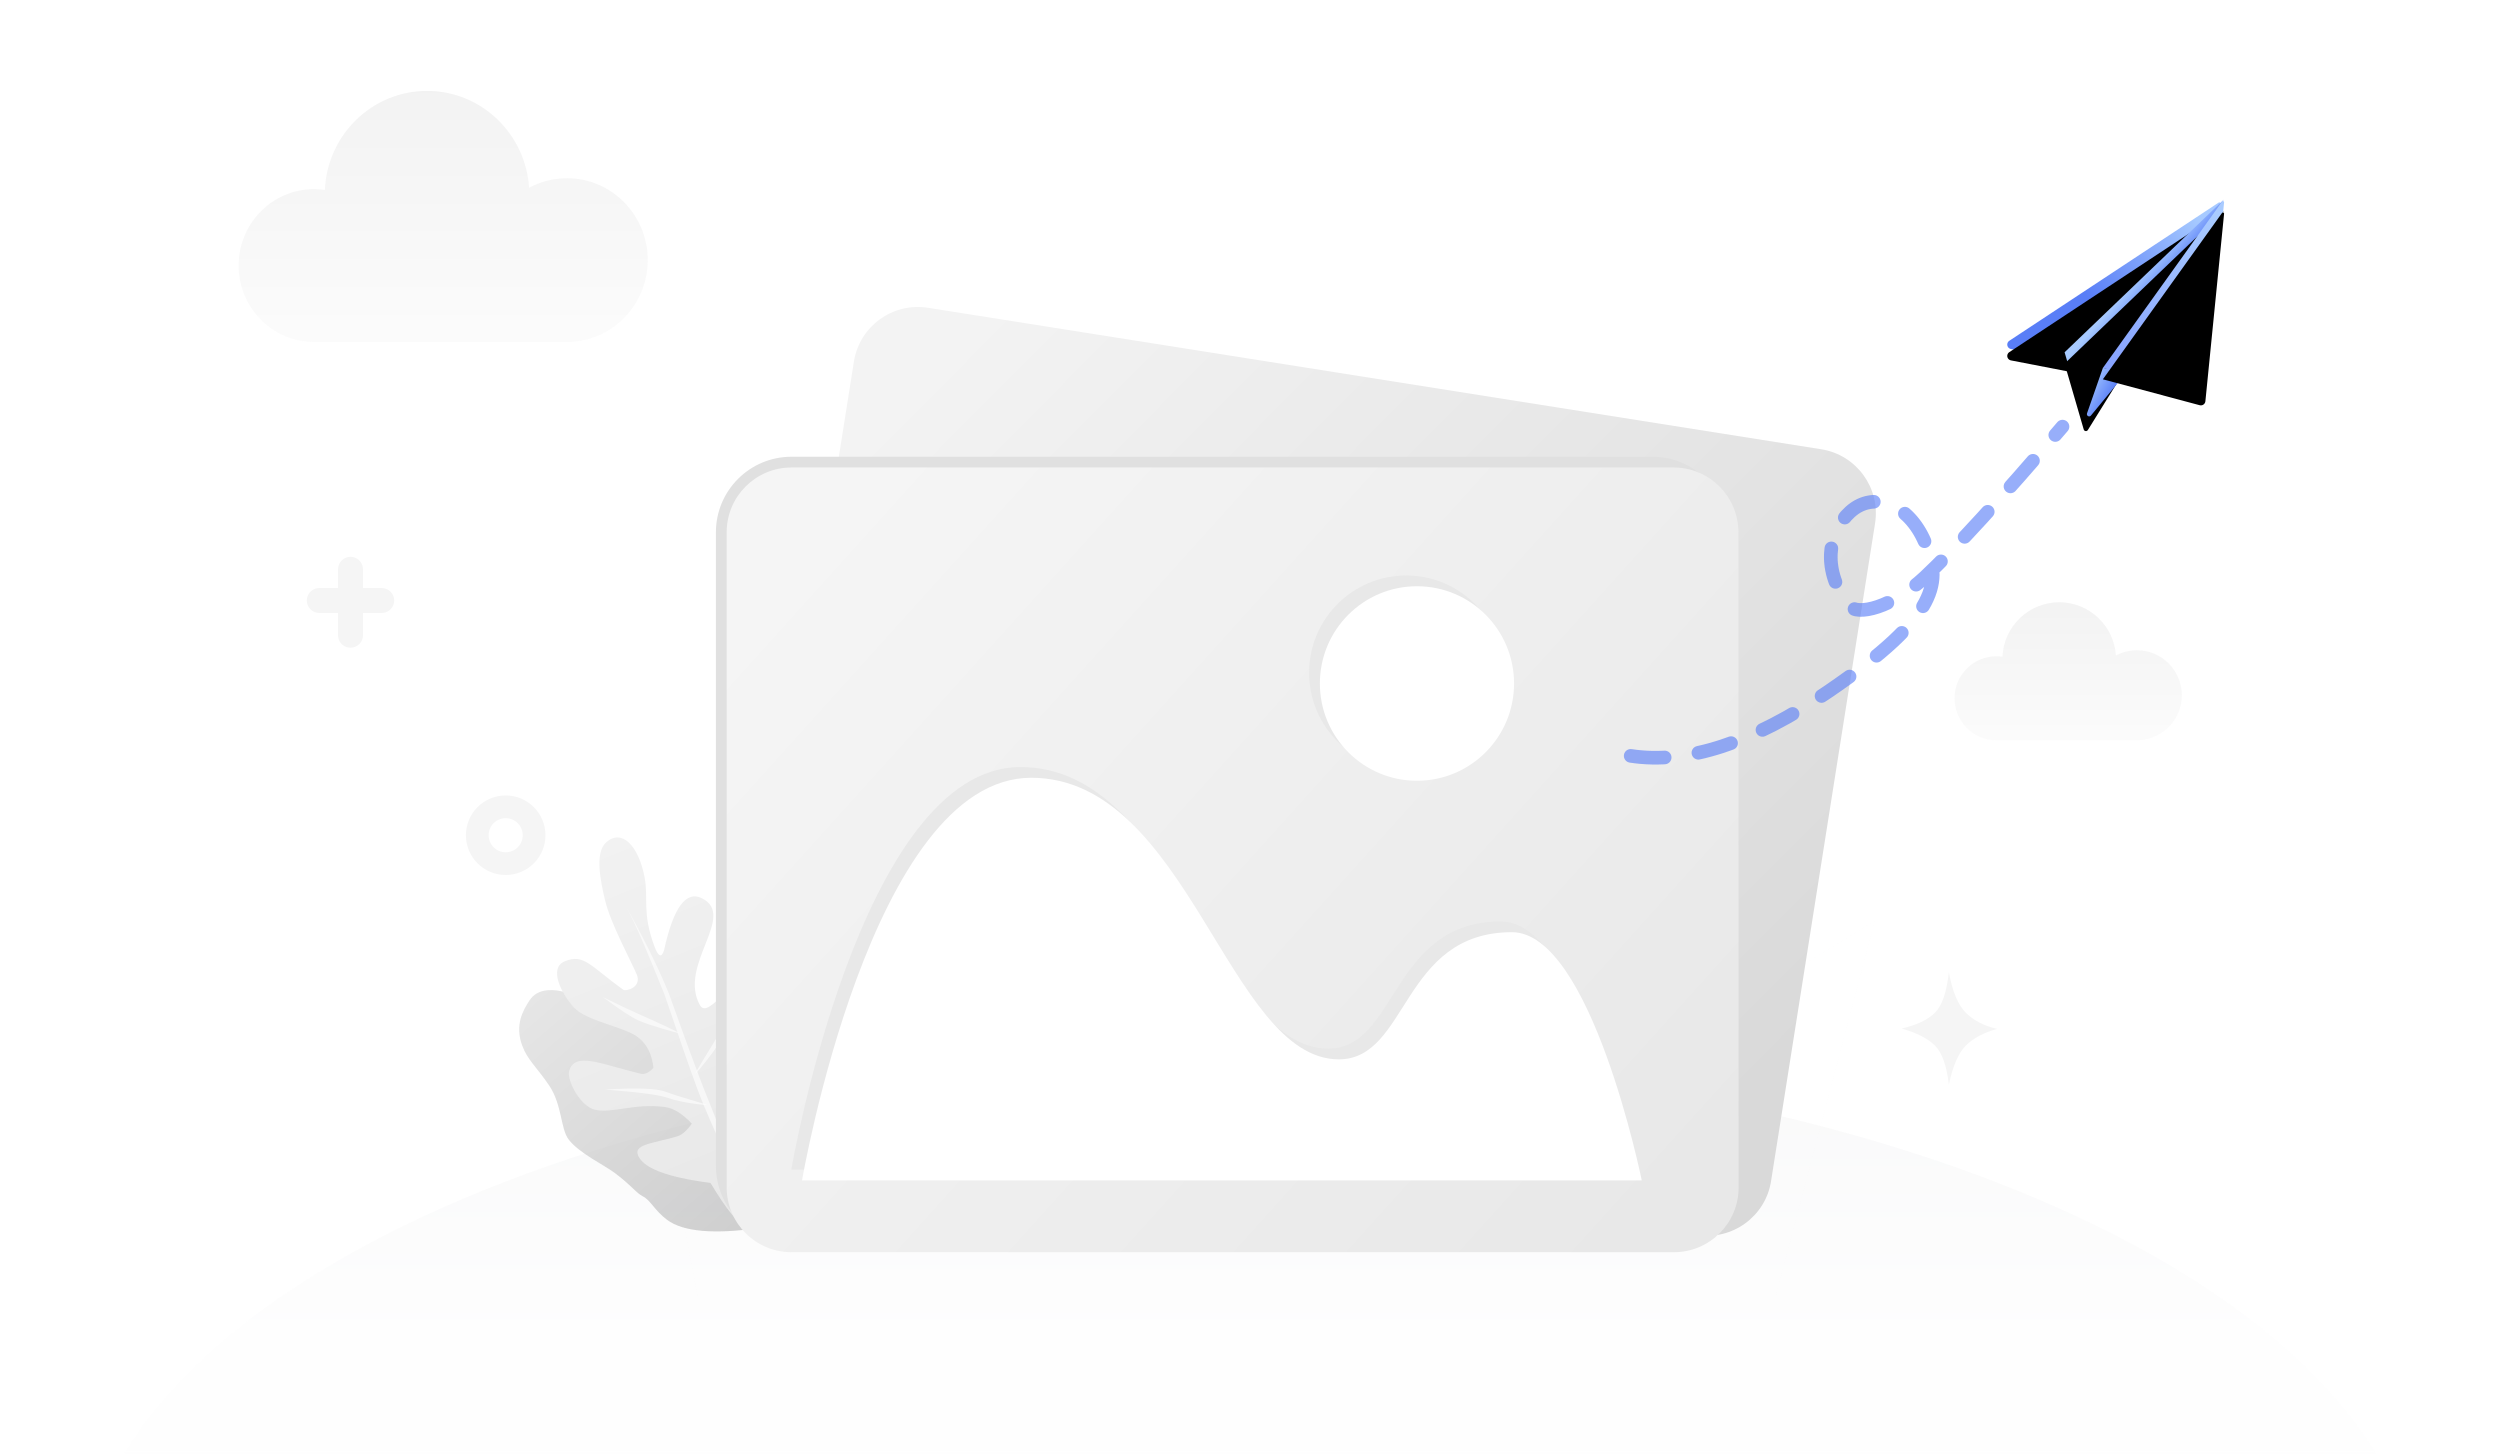 <?xml version="1.0" encoding="UTF-8"?>
<svg width="220px" height="128px" viewBox="0 0 220 128" version="1.1" xmlns="http://www.w3.org/2000/svg" xmlns:xlink="http://www.w3.org/1999/xlink">
    <title>图片库-缺省图-大于300</title>
    <defs>
        <rect id="path-1" x="0" y="0" width="220" height="128"></rect>
        <linearGradient x1="36.569%" y1="57.868%" x2="97.701%" y2="24.117%" id="linearGradient-3">
            <stop stop-color="#597EF7" offset="0%"></stop>
            <stop stop-color="#A7CAFF" offset="100%"></stop>
        </linearGradient>
        <path d="M19.373,0.651 L6.133,14.39 L6.133,14.39 L0.963,13.389 C0.746,13.347 0.604,13.137 0.646,12.921 C0.666,12.815 0.729,12.722 0.818,12.663 L19.246,0.498 C19.292,0.467 19.354,0.48 19.384,0.526 C19.41,0.565 19.405,0.617 19.373,0.651 Z" id="path-4"></path>
        <filter x="-11.8%" y="-17.5%" width="123.8%" height="138.4%" filterUnits="objectBoundingBox" id="filter-5">
            <feGaussianBlur stdDeviation="2.5" in="SourceAlpha" result="shadowBlurInner1"></feGaussianBlur>
            <feOffset dx="0" dy="1" in="shadowBlurInner1" result="shadowOffsetInner1"></feOffset>
            <feComposite in="shadowOffsetInner1" in2="SourceAlpha" operator="arithmetic" k2="-1" k3="1" result="shadowInnerInner1"></feComposite>
            <feColorMatrix values="0 0 0 0 0.511   0 0 0 0 0.651   0 0 0 0 1  0 0 0 1 0" type="matrix" in="shadowInnerInner1"></feColorMatrix>
        </filter>
        <linearGradient x1="48.997%" y1="51.064%" x2="39.963%" y2="40.144%" id="linearGradient-6">
            <stop stop-color="#597EF7" offset="0%"></stop>
            <stop stop-color="#A7CAFF" offset="100%"></stop>
        </linearGradient>
        <path d="M7.368,19.468 L5.684,13.674 L5.684,13.674 L19.689,0.243 L7.73,19.518 C7.672,19.612 7.548,19.641 7.455,19.582 C7.413,19.556 7.382,19.516 7.368,19.468 Z" id="path-7"></path>
        <filter x="-21.4%" y="-15.3%" width="142.8%" height="129.1%" filterUnits="objectBoundingBox" id="filter-8">
            <feGaussianBlur stdDeviation="2.5" in="SourceAlpha" result="shadowBlurInner1"></feGaussianBlur>
            <feOffset dx="0" dy="1" in="shadowBlurInner1" result="shadowOffsetInner1"></feOffset>
            <feComposite in="shadowOffsetInner1" in2="SourceAlpha" operator="arithmetic" k2="-1" k3="1" result="shadowInnerInner1"></feComposite>
            <feColorMatrix values="0 0 0 0 0.511   0 0 0 0 0.651   0 0 0 0 1  0 0 0 1 0" type="matrix" in="shadowInnerInner1"></feColorMatrix>
        </filter>
        <linearGradient x1="79.807%" y1="32.919%" x2="24.272%" y2="-5.641%" id="linearGradient-9">
            <stop stop-color="#597EF7" offset="0%"></stop>
            <stop stop-color="#A7CAFF" offset="100%"></stop>
        </linearGradient>
        <linearGradient x1="48.015%" y1="93.159%" x2="69.043%" y2="1.171%" id="linearGradient-10">
            <stop stop-color="#88A4FF" offset="0%"></stop>
            <stop stop-color="#A9CBFF" offset="100%"></stop>
        </linearGradient>
        <path d="M19.72,0.482 L18.074,16.986 C18.052,17.206 17.856,17.367 17.637,17.345 C17.615,17.342 17.594,17.339 17.573,17.333 L9.052,15.054 L9.052,15.054 L19.539,0.413 C19.571,0.368 19.634,0.358 19.679,0.39 C19.708,0.411 19.723,0.446 19.72,0.482 Z" id="path-11"></path>
        <filter x="-28.0%" y="-15.8%" width="155.7%" height="132.5%" filterUnits="objectBoundingBox" id="filter-12">
            <feGaussianBlur stdDeviation="2.5" in="SourceAlpha" result="shadowBlurInner1"></feGaussianBlur>
            <feOffset dx="0" dy="1" in="shadowBlurInner1" result="shadowOffsetInner1"></feOffset>
            <feComposite in="shadowOffsetInner1" in2="SourceAlpha" operator="arithmetic" k2="-1" k3="1" result="shadowInnerInner1"></feComposite>
            <feColorMatrix values="0 0 0 0 0.511   0 0 0 0 0.651   0 0 0 0 1  0 0 0 1 0" type="matrix" in="shadowInnerInner1"></feColorMatrix>
        </filter>
        <linearGradient x1="50%" y1="36.118%" x2="50%" y2="0%" id="linearGradient-13">
            <stop stop-color="#FDFDFD" offset="0%"></stop>
            <stop stop-color="#DFE0E3" offset="100%"></stop>
            <stop stop-color="#CDCDCD" offset="100%"></stop>
        </linearGradient>
        <filter x="-10.9%" y="-36.4%" width="121.8%" height="172.7%" filterUnits="objectBoundingBox" id="filter-14">
            <feGaussianBlur stdDeviation="4" in="SourceGraphic"></feGaussianBlur>
        </filter>
        <linearGradient x1="50%" y1="96.383%" x2="44.212%" y2="-2.27373675e-11%" id="linearGradient-15">
            <stop stop-color="#ADADAD" offset="0%"></stop>
            <stop stop-color="#D4D4D4" offset="100%"></stop>
        </linearGradient>
        <linearGradient x1="68.451%" y1="136.188%" x2="39.301%" y2="-30.101%" id="linearGradient-16">
            <stop stop-color="#D9D9D9" offset="0%"></stop>
            <stop stop-color="#E8E8E8" offset="24.15%"></stop>
            <stop stop-color="#F5F5F5" offset="100%"></stop>
        </linearGradient>
        <linearGradient x1="100%" y1="76.427%" x2="0%" y2="20.414%" id="linearGradient-17">
            <stop stop-color="#D9D9D9" offset="0%"></stop>
            <stop stop-color="#F3F3F3" offset="100%"></stop>
        </linearGradient>
        <linearGradient x1="97.673%" y1="88.084%" x2="0%" y2="19.935%" id="linearGradient-18">
            <stop stop-color="#E8E8E8" offset="0%"></stop>
            <stop stop-color="#F5F5F5" offset="100%"></stop>
        </linearGradient>
        <linearGradient x1="42.372%" y1="0%" x2="42.372%" y2="127.48%" id="linearGradient-19">
            <stop stop-color="#D9D9D9" offset="0%"></stop>
            <stop stop-color="#FDFDFD" offset="100%"></stop>
        </linearGradient>
        <linearGradient x1="42.372%" y1="0%" x2="42.372%" y2="127.48%" id="linearGradient-20">
            <stop stop-color="#D9D9D9" offset="0%"></stop>
            <stop stop-color="#FDFDFD" offset="100%"></stop>
        </linearGradient>
    </defs>
    <g id="规范文件" stroke="none" stroke-width="1" fill="none" fill-rule="evenodd">
        <g id="运营图" transform="translate(-460, -947)">
            <g id="椭圆形-+-编组-26蒙版" transform="translate(460, 947)">
                <mask id="mask-2" fill="white">
                    <use xlink:href="#path-1"></use>
                </mask>
                <g id="蒙版"></g>
                <g id="编组-34" mask="url(#mask-2)">
                    <g transform="translate(176, 17.326)">
                        <g id="路径-11" fill="none">
                            <use fill="url(#linearGradient-3)" fill-rule="evenodd" xlink:href="#path-4"></use>
                            <use fill="black" fill-opacity="1" filter="url(#filter-5)" xlink:href="#path-4"></use>
                        </g>
                        <g id="路径-13" fill="none">
                            <use fill="url(#linearGradient-6)" fill-rule="evenodd" xlink:href="#path-7"></use>
                            <use fill="black" fill-opacity="1" filter="url(#filter-8)" xlink:href="#path-7"></use>
                        </g>
                        <path d="M8,19.245 L11.191,15.374 L11.191,15.374 L9.052,15.054 L7.657,19.052 C7.621,19.156 7.676,19.27 7.78,19.307 C7.859,19.334 7.947,19.31 8,19.245 Z" id="路径-10" fill="url(#linearGradient-9)" fill-rule="evenodd"></path>
                        <g id="路径-9" fill="none">
                            <use fill="url(#linearGradient-10)" fill-rule="evenodd" xlink:href="#path-11"></use>
                            <use fill="black" fill-opacity="1" filter="url(#filter-12)" xlink:href="#path-11"></use>
                        </g>
                    </g>
                </g>
                <g id="编组-35" mask="url(#mask-2)">
                    <g transform="translate(7, 81)">
                        <path d="M206,60.083 C206,33.528 159.885,12 103,12 C46.115,12 0,33.528 0,60.083 C0,86.639 206,86.639 206,60.083 Z" id="椭圆形" fill="url(#linearGradient-13)" opacity="0.199"></path>
                        <path d="M48,0 L54.377,33 L149.288,33 L158,0 C135.856,13.991 118.37,20.986 105.541,20.986 C92.711,20.986 73.531,13.991 48,0 Z" id="路径-24" fill="#C4C2C2" opacity="0.097" filter="url(#filter-14)"></path>
                    </g>
                </g>
                <g id="编组-37" mask="url(#mask-2)">
                    <g transform="translate(21, 8)">
                        <g id="编组-26" stroke="none" stroke-width="1" fill-rule="evenodd">
                            <path d="M147,79 C148.415,79.979 149.607,80.469 150.576,80.469 C151.546,80.469 152.531,80.155 153.531,79.526 C152.926,80.607 152.624,81.604 152.624,82.516 C152.624,83.428 153.083,84.589 154,86 C152.681,84.956 151.583,84.434 150.706,84.434 C149.829,84.434 148.785,84.771 147.574,85.445 C148.297,84.287 148.658,83.267 148.658,82.387 C148.658,81.506 148.106,80.377 147,79 Z" id="矩形" fill="#F5F5F5" fill-rule="nonzero" transform="translate(150.5, 82.5) rotate(45) translate(-150.5, -82.5) "></path>
                            <path d="M9.844,41 C10.41,41 10.876,41.428 10.936,41.979 L10.943,42.098 L10.942,43.745 L12.59,43.746 C13.197,43.746 13.688,44.238 13.688,44.844 C13.688,45.41 13.26,45.876 12.71,45.936 L12.59,45.943 L10.942,45.942 L10.943,47.902 C10.943,48.508 10.451,49 9.844,49 C9.278,49 8.812,48.572 8.752,48.021 L8.746,47.902 L8.745,45.942 L7.098,45.943 C6.492,45.943 6,45.451 6,44.844 C6,44.278 6.428,43.812 6.979,43.752 L7.098,43.746 L8.745,43.745 L8.746,42.098 C8.746,41.492 9.238,41 9.844,41 Z" id="形状结合" fill="#F5F5F5" fill-rule="nonzero"></path>
                            <path d="M23.5,62 C25.433,62 27,63.567 27,65.5 C27,67.433 25.433,69 23.5,69 C21.567,69 20,67.433 20,65.5 C20,63.567 21.567,62 23.5,62 Z M23.5,64 C22.672,64 22,64.672 22,65.5 C22,66.328 22.672,67 23.5,67 C24.328,67 25,66.328 25,65.5 C25,64.672 24.328,64 23.5,64 Z" id="椭圆形" fill="#F5F5F5" fill-rule="nonzero"></path>
                            <g id="编组-28" transform="translate(21, 18.193)">
                                <g id="编组-23" transform="translate(0, 42.807)">
                                    <path d="M17.436,42.73 C13.744,40.949 11.608,39.222 11.029,37.549 C10.591,36.285 10.784,35.315 10.433,34.68 C10.084,34.051 10.151,33.368 9.518,31.556 C9.11,30.389 7.9,28.394 7.804,26.845 C7.734,25.698 9.04,23.986 9.04,21.974 C9.04,19.962 8.71,19.058 9.04,17.712 C9.499,15.839 10.81,15.201 11.77,14.791 C14.245,13.736 16.303,18.063 17.425,20.081 C18.547,22.099 20.082,22.106 20.813,23.877 C21.545,25.648 21.176,28.404 21.473,29.98 C21.771,31.556 22.443,32.873 22.5,34.943 C22.538,36.323 22.295,38.279 21.771,40.81 L17.436,42.73 Z" id="路径-30" fill="url(#linearGradient-15)" opacity="0.578" transform="translate(15.153, 28.679) rotate(-34) translate(-15.153, -28.679) "></path>
                                    <g id="编组-25" transform="translate(17.427, 22.029) rotate(8) translate(-17.427, -22.029) translate(3.427, 2.029)">
                                        <path d="M15.904,33.32 C12.039,32.471 9.983,31.443 9.736,30.238 C9.552,29.339 11.389,29.384 13.325,28.989 C13.766,28.899 14.23,28.563 14.719,27.981 C13.973,27.033 13.226,26.477 12.475,26.312 C9.85,25.735 7.829,26.495 6.349,26.022 C5.05,25.607 4.097,23.204 4.363,22.445 C4.979,20.697 7.315,22.119 10.652,23.223 C10.963,23.326 11.339,23.186 11.78,22.803 C11.771,21.603 11.395,20.663 10.652,19.982 C9.539,18.961 6.257,18.199 5.256,16.867 C4.255,15.536 3.351,13.226 4.835,12.771 C6.585,12.235 7.006,13.365 9.736,15.715 C9.962,15.91 11.405,15.639 11.038,14.487 C10.671,13.335 9.12,9.777 8.827,7.731 C8.581,6.016 8.263,3.495 9.37,2.662 C10.846,1.553 12.205,3.213 12.475,6.087 C12.647,7.907 11.971,9.111 12.792,12.12 C13.06,13.103 13.335,13.25 13.618,12.559 C14.763,8.886 16.007,7.469 17.352,8.309 C20.264,10.129 14.709,13.96 16.336,17.649 C17.011,19.179 19.755,14.559 21.356,16.416 C22.957,18.273 19.201,22.16 19.201,24.523 C19.201,26.099 19.518,26.599 20.151,26.022 C21.9,24.903 23.029,24.903 23.539,26.022 C23.831,26.661 23.37,27.967 22.357,29.586 C21.927,30.272 20.897,30.717 20.597,31.674 C20.264,32.734 21.645,32.734 21.035,34.508 C20.424,36.281 19.522,37.523 18.64,37.319 C18.051,37.183 17.139,35.85 15.904,33.32 Z" id="路径-26" fill="url(#linearGradient-16)" transform="translate(13.839, 19.828) rotate(-13) translate(-13.839, -19.828) "></path>
                                        <path d="M13.987,16.184 C14.995,20.041 15.776,22.92 16.329,24.822 C17.241,27.956 19.242,34.115 19.095,34.115 C18.948,34.115 16.63,27.989 15.767,24.822 C15.252,22.928 14.53,20.071 13.602,16.25 C12.547,12.812 11.694,9.979 10.797,7.993 L10.713,7.809 C12.167,11.018 13.258,13.81 13.987,16.184 Z" id="路径-27" fill="#FFFFFF" fill-rule="nonzero" opacity="0.6" transform="translate(14.908, 20.962) rotate(-13) translate(-14.908, -20.962) "></path>
                                        <path d="M10.772,18.736 C11.733,19.251 14.086,20.606 13.971,20.606 C13.856,20.606 11.388,19.689 10.488,19.175 C9.888,18.832 8.915,18.062 7.569,16.866 C9.064,17.77 10.131,18.393 10.772,18.736 Z" id="路径-27" fill="#FFFFFF" fill-rule="nonzero" opacity="0.6" transform="translate(10.772, 18.736) rotate(-13) translate(-10.772, -18.736) "></path>
                                        <path d="M13.947,26.351 C15.056,26.747 17.046,28.073 16.931,28.073 C16.817,28.073 14.652,27.056 13.449,26.641 C12.647,26.365 11.235,25.267 9.214,23.348 C11.63,25.085 13.207,26.086 13.947,26.351 Z" id="路径-27备份" fill="#FFFFFF" fill-rule="nonzero" opacity="0.6" transform="translate(13.075, 25.71) scale(1, -1) rotate(-32) translate(-13.075, -25.71) "></path>
                                        <path d="M21.619,25.636 C22.112,25.872 22.9,26.172 23.983,26.537 C21.822,26.072 20.461,25.615 19.901,25.167 C19.555,24.889 18.926,24.354 18.016,23.561 C18.932,24.245 19.57,24.695 19.932,24.912 C20.841,25.457 21.341,25.503 21.619,25.636 Z" id="路径-27备份" fill="#FFFFFF" fill-rule="nonzero" opacity="0.6" transform="translate(21, 25.049) scale(-1, 1) rotate(-154) translate(-21, -25.049) "></path>
                                        <path d="M17.191,20.257 C17.86,21.118 19.218,22.886 19.113,22.839 C19.008,22.792 17.424,21.262 16.811,20.426 C16.403,19.869 15.967,18.857 15.506,17.391 C16.184,18.728 16.745,19.683 17.191,20.257 Z" id="路径-27" fill="#FFFFFF" fill-rule="nonzero" opacity="0.6" transform="translate(17.312, 20.115) scale(-1, 1) rotate(14) translate(-17.312, -20.115) "></path>
                                    </g>
                                </g>
                                <path d="M33.7,6.687 L113.28,6.687 C116.427,6.688 118.979,9.239 118.982,12.387 L118.998,70.987 C119.001,74.135 116.45,76.688 113.302,76.688 C113.301,76.688 113.301,76.688 113.3,76.687 L33.7,76.687 C30.552,76.687 28,74.135 28,70.987 L28,12.387 C28,9.239 30.552,6.687 33.7,6.687 Z" id="矩形" fill="url(#linearGradient-17)" transform="translate(73.5, 41.687) rotate(9) translate(-73.5, -41.687) "></path>
                                <g id="编组-18" transform="translate(21, 14)">
                                    <path d="M6.65,0 L82.403,0 C86.075,-7.19867724e-15 89.053,2.977 89.053,6.65 L89.053,62.404 C89.053,66.077 86.075,69.054 82.403,69.054 L6.65,69.054 C2.977,69.054 2.22613208e-15,66.077 0,62.404 L0,6.65 C-4.49775244e-16,2.977 2.977,6.74662867e-16 6.65,0 Z" id="矩形" fill="#E0E0E0"></path>
                                    <path d="M6.647,0.946 L84.28,0.946 C87.428,0.948 89.979,3.499 89.982,6.646 L89.998,64.3 C90.001,67.448 87.45,70.001 84.302,70.002 C84.301,70.002 84.301,70.002 84.3,70 L6.647,70 C3.499,70 0.947,67.448 0.947,64.3 L0.947,6.646 C0.947,3.498 3.499,0.946 6.647,0.946 Z" id="矩形" fill="url(#linearGradient-18)"></path>
                                    <path d="M60.745,10.45 C65.465,10.45 69.29,14.282 69.29,19.009 C69.29,23.736 65.465,27.568 60.745,27.568 C56.027,27.568 52.201,23.736 52.201,19.009 C52.201,14.282 56.027,10.45 60.745,10.45 Z M26.797,27.305 C40.617,27.305 44.142,52.084 53.872,52.084 C60.006,52.084 59.368,40.894 69.107,40.894 C76.087,40.894 80.526,62.735 80.526,62.735 L6.632,62.735 C6.632,62.735 12.696,27.305 26.797,27.305 Z" id="形状" fill="#E8E8E8"></path>
                                    <path d="M61.693,11.396 C66.412,11.396 70.237,15.227 70.237,19.955 C70.237,24.682 66.412,28.514 61.693,28.514 C56.974,28.514 53.149,24.682 53.149,19.955 C53.149,15.227 56.974,11.396 61.693,11.396 Z M27.745,28.251 C41.564,28.251 45.089,53.03 54.819,53.03 C60.953,53.03 60.315,41.84 70.054,41.84 C77.035,41.84 81.474,63.681 81.474,63.681 L7.579,63.681 C7.579,63.681 13.644,28.251 27.745,28.251 Z" id="形状" fill="#FFFFFF"></path>
                                </g>
                            </g>
                            <path d="M16.579,0 C21.351,0 25.255,3.765 25.56,8.525 C26.554,7.988 27.689,7.684 28.895,7.684 C32.819,7.684 36,10.909 36,14.887 C36,18.704 33.072,21.828 29.369,22.075 L29.368,22.091 L6.632,22.091 L6.413,22.087 C2.851,21.97 0,19.007 0,15.368 C0,11.654 2.969,8.644 6.632,8.644 C6.957,8.644 7.276,8.668 7.589,8.714 C7.8,3.865 11.744,0 16.579,0 Z" id="路径" fill="url(#linearGradient-19)" opacity="0.32"></path>
                            <path d="M160.211,45 C162.862,45 165.032,47.07 165.2,49.688 C165.751,49.391 166.382,49.224 167.053,49.224 C169.233,49.224 171,50.996 171,53.183 C171,55.281 169.373,56.998 167.316,57.134 L167.316,57.143 L154.684,57.143 L154.489,57.138 C152.545,57.036 151,55.422 151,53.447 C151,51.406 152.649,49.752 154.684,49.752 C154.865,49.752 155.043,49.765 155.216,49.79 C155.333,47.125 157.524,45 160.211,45 Z" id="形状结合" fill="url(#linearGradient-20)" opacity="0.32"></path>
                        </g>
                        <path d="M122.5,58.516 C127.431,59.277 133.221,57.394 139.871,52.866 C149.846,46.073 149.846,43.095 148.39,39.699 C146.934,36.303 143.865,35.191 141.821,37.041 C139.777,38.89 139.353,42.284 141.709,45.301 C142.43,46.225 145.527,45.469 148.39,42.784 C151.029,40.308 155.066,35.894 160.5,29.542" id="路径-6" stroke="#597EF7" stroke-width="1.2" opacity="0.623" stroke-linecap="round" stroke-linejoin="round" stroke-dasharray="3"></path>
                    </g>
                </g>
            </g>
        </g>
    </g>
</svg>